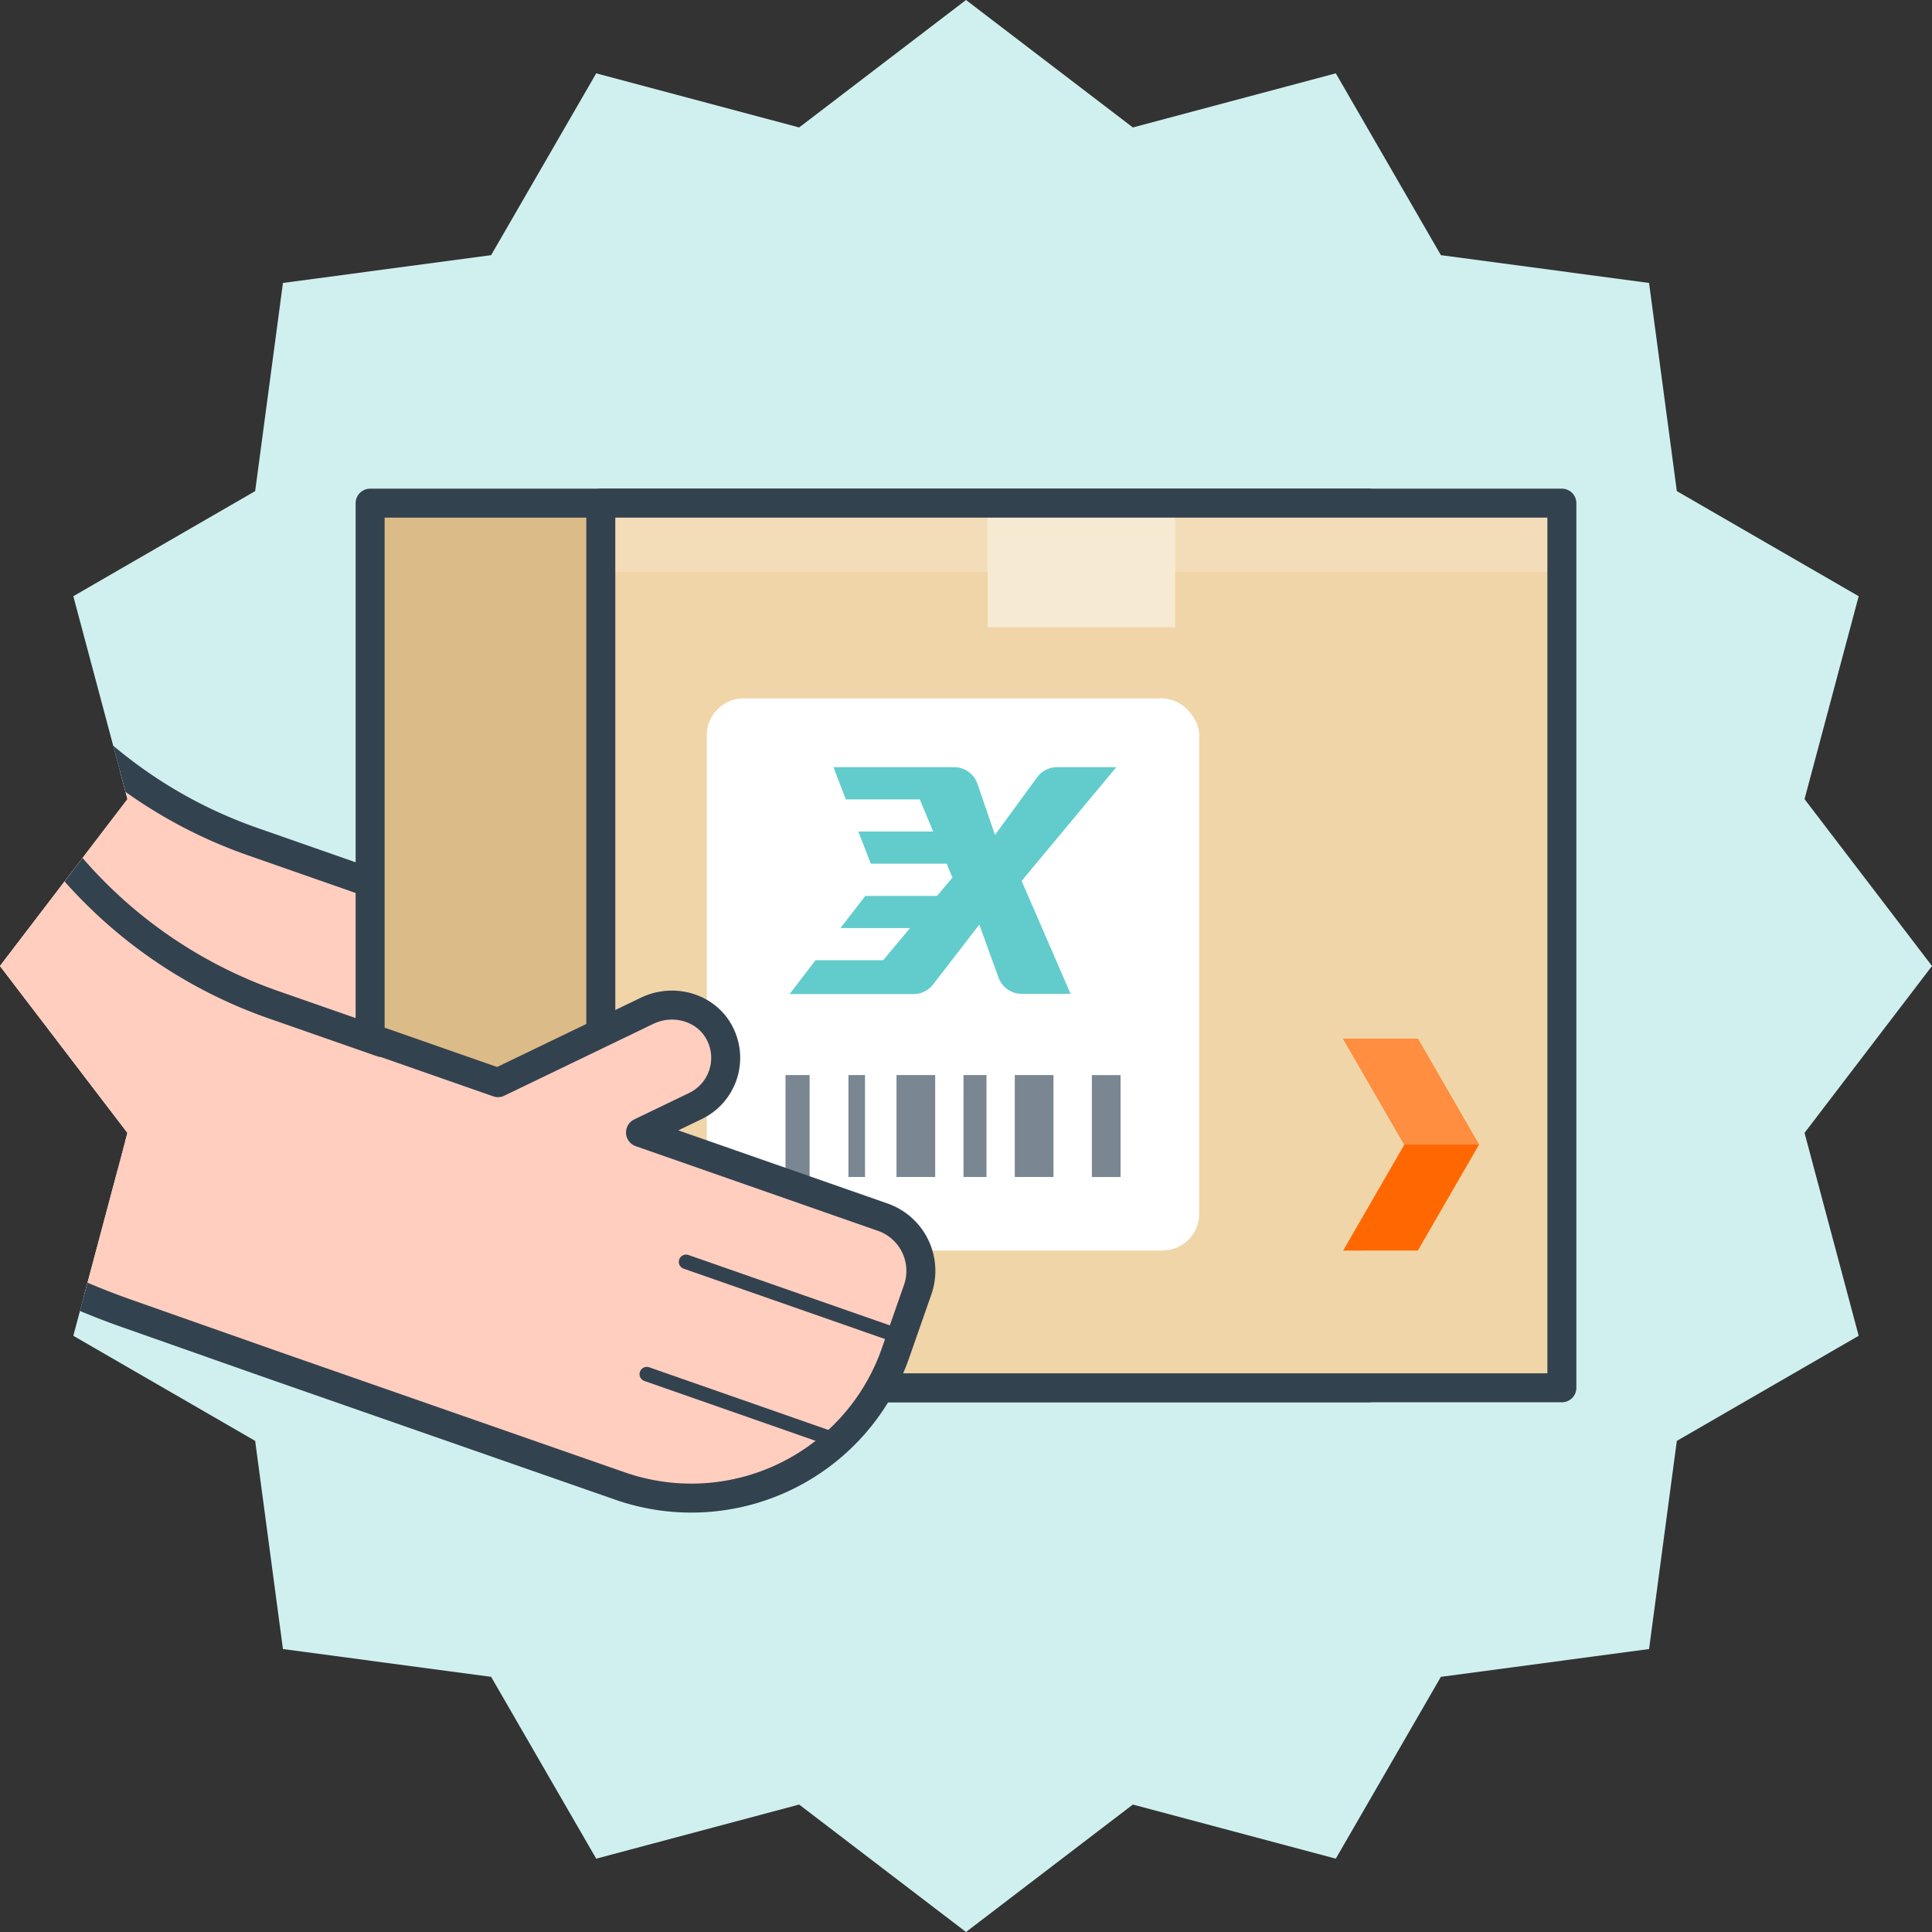 <svg id="Layer_1" data-name="Layer 1" xmlns="http://www.w3.org/2000/svg" xmlns:xlink="http://www.w3.org/1999/xlink" width="400" height="400" viewBox="0 0 400 400"><rect x="0" y="0" width="400" height="400" fill="#333333" stroke="none"/><defs><style>.cls-1,.cls-16,.cls-5,.cls-6{fill:none;}.cls-2{fill:#d0f0f0;}.cls-3{clip-path:url(#clip-path);}.cls-4{fill:#ffcebf;}.cls-16,.cls-5,.cls-6,.cls-7{stroke:#33424f;stroke-linecap:round;stroke-linejoin:round;}.cls-5,.cls-7{stroke-width:6px;}.cls-6{stroke-width:2px;}.cls-7{fill:#dbbb88;}.cls-8{fill:#f0d5a8;}.cls-9{fill:#f3ddb9;}.cls-10{fill:#f7ead3;}.cls-11{fill:#fff;}.cls-12{fill:#7a8691;}.cls-13{fill:#62cccc;}.cls-14{fill:#ff6800;}.cls-15{fill:#ff8e40;}.cls-16{stroke-width:3px;}</style><clipPath id="clip-path"><polygon class="cls-1" points="400 200 373.61 234.55 384.82 276.56 347.17 298.32 341.42 341.42 298.32 347.17 276.56 384.82 234.55 373.61 200 400 165.45 373.61 123.44 384.82 101.68 347.17 58.58 341.42 52.83 298.32 15.18 276.56 26.39 234.55 0 200 26.39 165.45 15.18 123.44 52.83 101.68 58.58 58.58 101.68 52.83 123.44 15.18 165.45 26.39 200 0 234.55 26.39 276.56 15.18 298.32 52.83 341.42 58.58 347.17 101.68 384.82 123.44 373.61 165.45 400 200"/></clipPath></defs><polygon class="cls-2" points="400 200 373.61 234.55 384.82 276.56 347.17 298.32 341.42 341.42 298.32 347.17 276.56 384.82 234.55 373.61 200 400 165.45 373.61 123.44 384.82 101.68 347.17 58.58 341.42 52.83 298.32 15.18 276.56 26.39 234.55 0 200 26.39 165.45 15.18 123.44 52.83 101.68 58.58 58.58 101.68 52.83 123.44 15.18 165.45 26.39 200 0 234.55 26.39 276.56 15.18 298.32 52.83 341.42 58.58 347.17 101.68 384.82 123.44 373.61 165.45 400 200"/><g class="cls-3"><path class="cls-4" d="M-17,51.94l4.29,40.3a97.84,97.84,0,0,0,65,82l22.54,7.88,0-.12,24,8.39,30.9-14.88c5.45-2.63,12.23-.72,15,4.65a11.06,11.06,0,0,1-5,15.07l-11.38,5.48,50.05,17.5a11.8,11.8,0,0,1,7.24,15l-4.61,13.18a44.77,44.77,0,0,1-57,27.49L51.63,248.59v-.05L22.15,238.21a156.75,156.75,0,0,1-104-131.34l-5.05-47.49A35.17,35.17,0,0,1-55.67,20.69h0A35.16,35.16,0,0,1-17,51.94Z"/><path class="cls-5" d="M-17,51.94l4.29,40.3a97.84,97.84,0,0,0,65,82l22.54,7.88,0-.12,24,8.39,30.9-14.88c5.45-2.63,12.23-.72,15,4.65a11.06,11.06,0,0,1-5,15.07l-11.38,5.48,50.05,17.5a11.8,11.8,0,0,1,7.24,15l-4.61,13.18a44.77,44.77,0,0,1-57,27.49L51.63,248.59v-.05L22.15,238.21a156.75,156.75,0,0,1-104-131.34l-5.05-47.49A35.17,35.17,0,0,1-55.67,20.69h0A35.16,35.16,0,0,1-17,51.94Z"/><line class="cls-6" x1="182.05" y1="242.92" x2="137.77" y2="227.45"/><line class="cls-6" x1="169.24" y1="264.54" x2="129.65" y2="250.7"/><rect class="cls-7" x="88.42" y="92.38" width="183.16" height="206.73" transform="translate(375.74 15.75) rotate(90)"/><rect class="cls-8" x="132.3" y="96.26" width="183.16" height="198.98" transform="translate(419.63 -28.13) rotate(90)"/><rect class="cls-9" x="216.75" y="11.8" width="14.25" height="198.98" transform="translate(335.17 -112.59) rotate(90)"/><rect class="cls-10" x="204.47" y="104.16" width="38.81" height="25.69" transform="translate(447.76 234.02) rotate(180)"/><rect class="cls-5" x="132.3" y="96.26" width="183.16" height="198.98" transform="translate(419.63 -28.13) rotate(90)"/><rect class="cls-11" x="146.33" y="144.6" width="101.96" height="114.31" rx="7.62"/><rect class="cls-12" x="162.63" y="222.58" width="4.99" height="21.1"/><rect class="cls-12" x="175.66" y="222.58" width="3.43" height="21.1"/><rect class="cls-12" x="185.61" y="222.58" width="8.01" height="21.1"/><rect class="cls-12" x="199.48" y="222.58" width="4.76" height="21.1"/><rect class="cls-12" x="210.1" y="222.58" width="8.01" height="21.1"/><rect class="cls-12" x="226.06" y="222.59" width="5.94" height="21.1"/><path class="cls-13" d="M211.52,182.38l19.6-23.54H218.84a5.08,5.08,0,0,0-4.1,2.08L206,172.85l-3.64-10.59a5.08,5.08,0,0,0-4.8-3.42h-25l2.56,6.66h15.32l2.75,6.66H177.72l2.56,6.66H196l1.19,2.89L194,185.49H179.16L174,192.15h14.41l-5.57,6.66h-14l-5.36,7h25.72a5.09,5.09,0,0,0,4-2l9.55-12.38,4,11a5.08,5.08,0,0,0,4.77,3.33h10.13Z"/><polygon class="cls-14" points="293.55 215.06 278.08 215.06 290.75 236.99 278.08 258.92 293.55 258.91 306.21 236.99 293.55 215.06"/><polygon class="cls-15" points="306.21 236.99 293.55 215.06 278.08 215.06 290.75 236.99 306.21 236.99"/><path class="cls-4" d="M-12.72,85.74-8.43,126a97.86,97.86,0,0,0,65,82l22.54,7.87,0-.11,24,8.39,30.89-14.89c5.45-2.62,12.24-.71,15,4.66a11.06,11.06,0,0,1-5,15.06l-11.39,5.49L182.76,252A11.78,11.78,0,0,1,190,267l-4.61,13.18a44.77,44.77,0,0,1-57,27.49L55.89,282.38l0,0L26.42,272a156.73,156.73,0,0,1-104-131.34l-5-47.49a35.17,35.17,0,0,1,31.25-38.7h0A35.17,35.17,0,0,1-12.72,85.74Z"/><path class="cls-5" d="M-12.72,85.74-8.43,126a97.86,97.86,0,0,0,65,82l22.54,7.87,0-.11,24,8.39,30.89-14.89c5.45-2.62,12.24-.71,15,4.66a11.06,11.06,0,0,1-5,15.06l-11.39,5.49L182.76,252A11.78,11.78,0,0,1,190,267l-4.61,13.18a44.77,44.77,0,0,1-57,27.49L55.89,282.38l0,0L26.42,272a156.73,156.73,0,0,1-104-131.34l-5-47.49a35.17,35.17,0,0,1,31.25-38.7h0A35.17,35.17,0,0,1-12.72,85.74Z"/><line class="cls-16" x1="186.31" y1="276.72" x2="142.04" y2="261.25"/><line class="cls-16" x1="173.5" y1="298.34" x2="133.91" y2="284.5"/></g></svg>